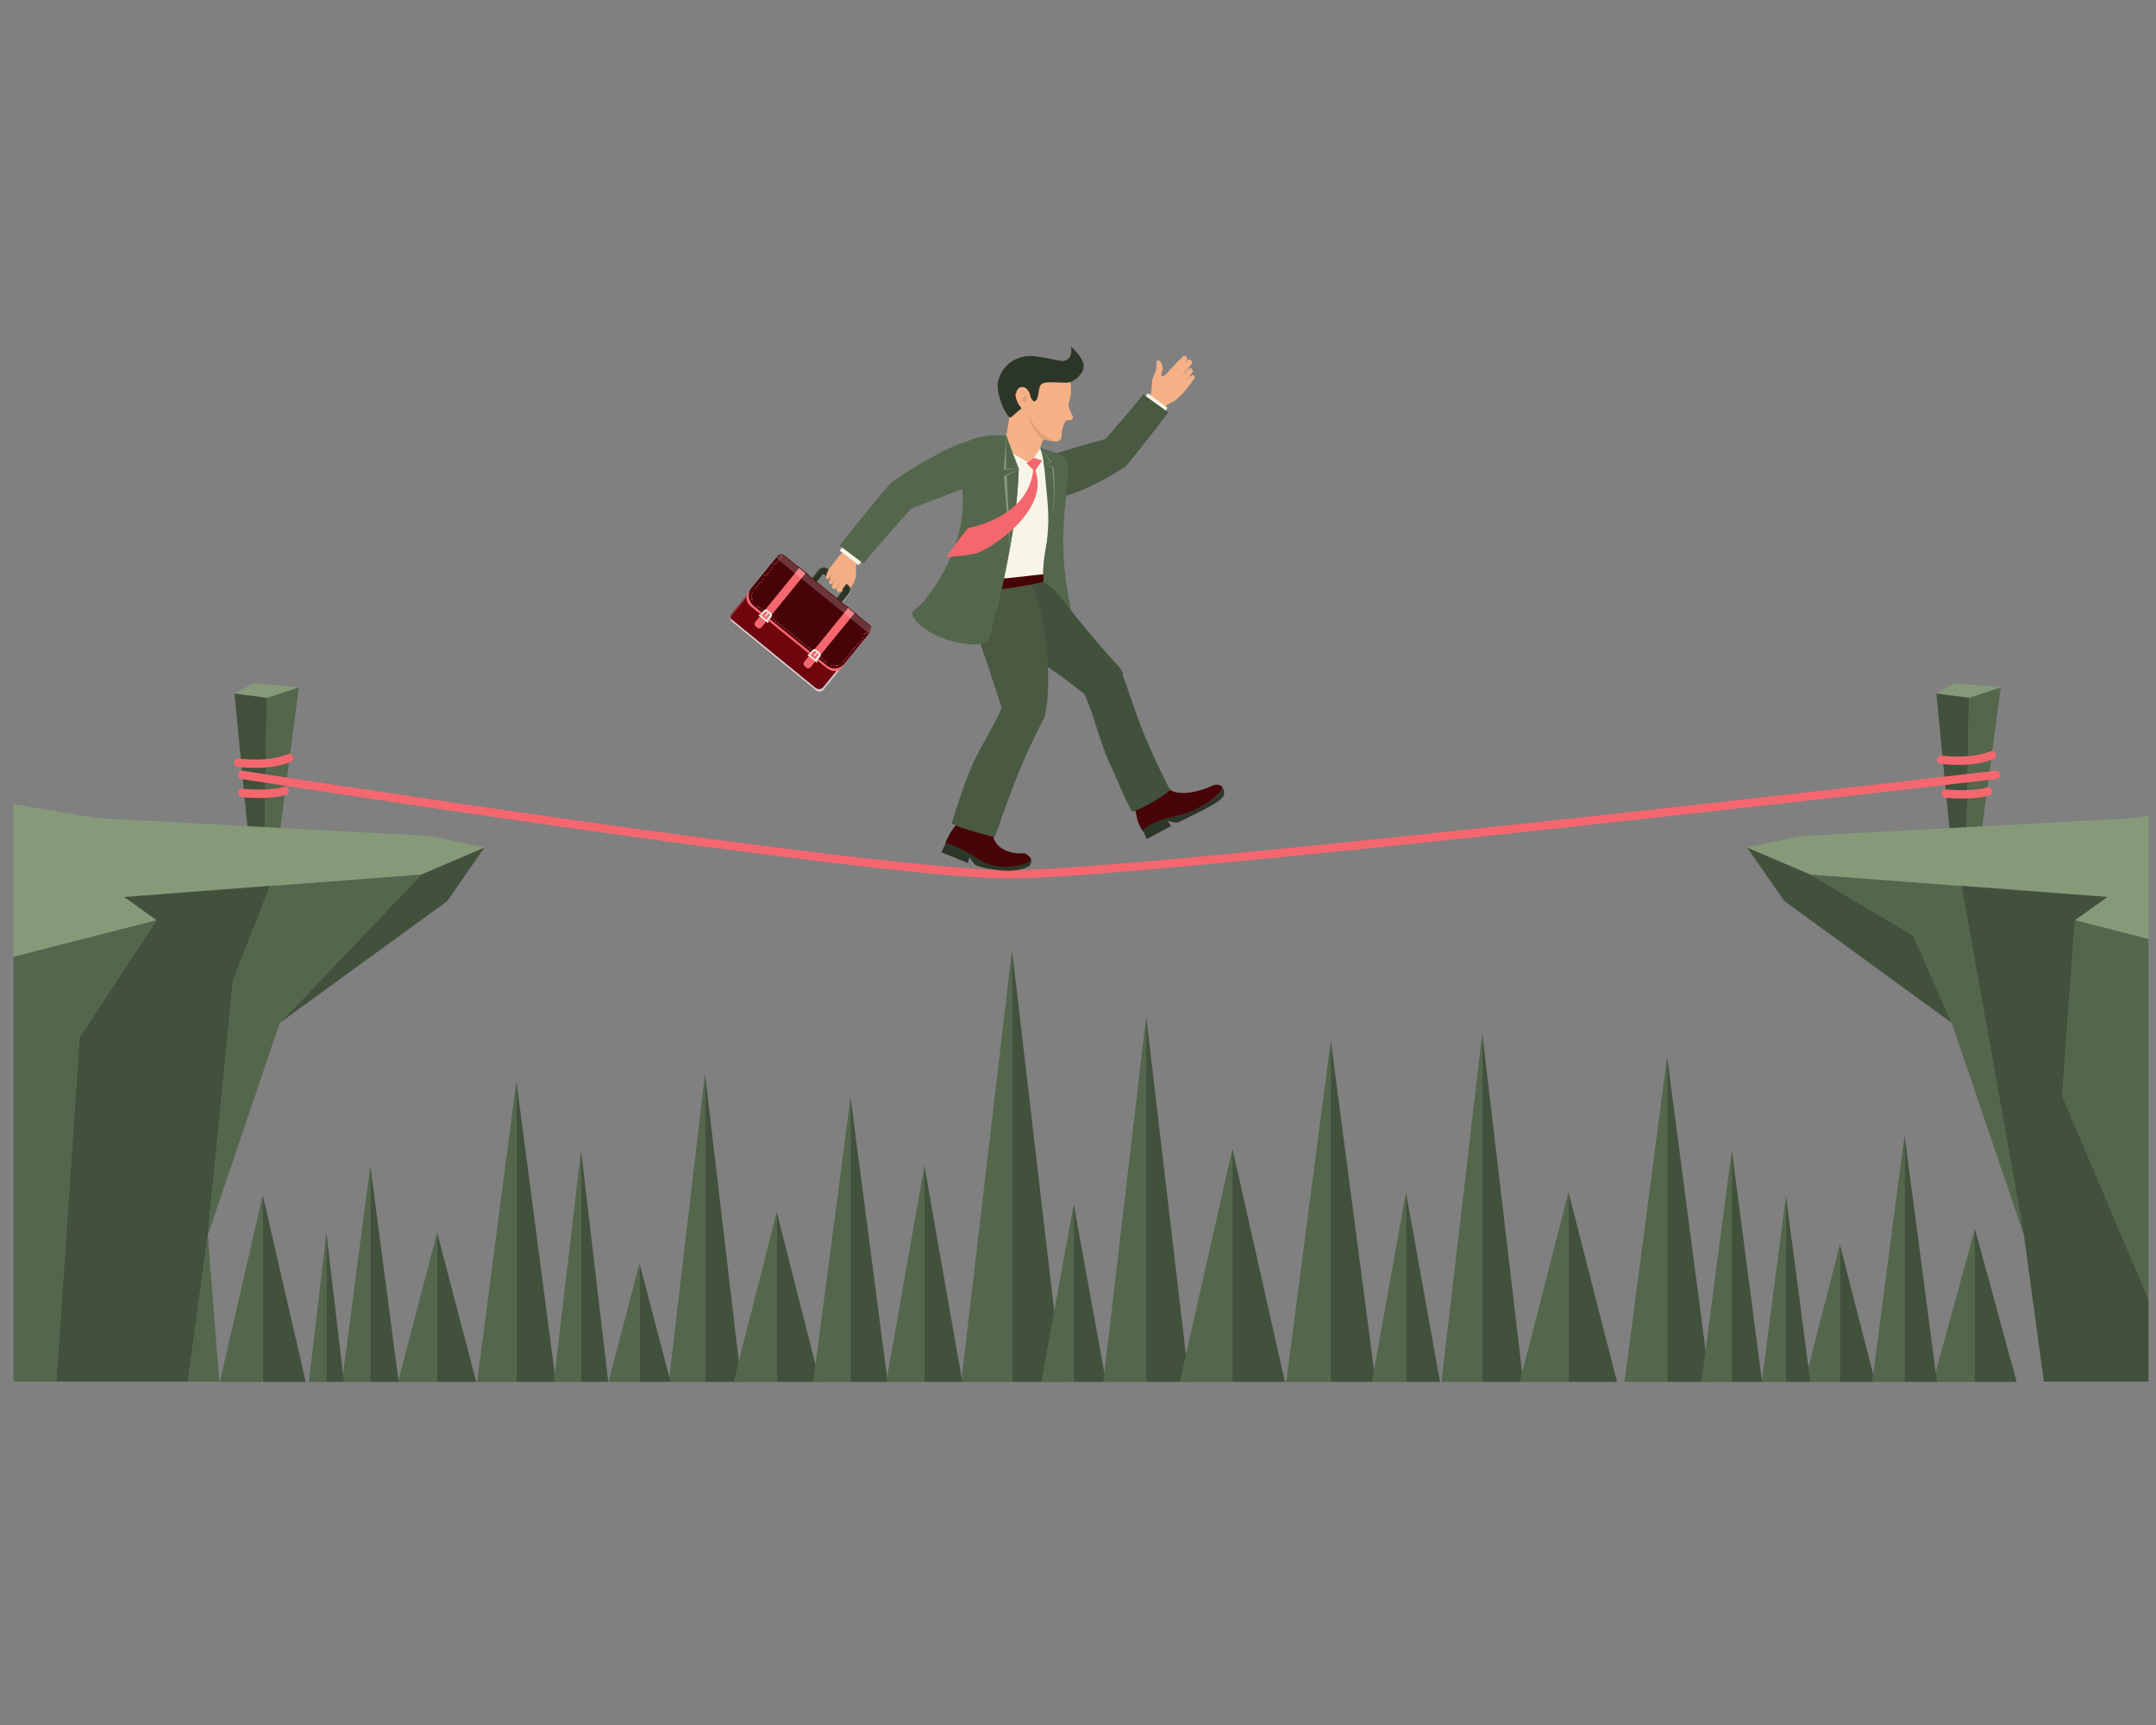<svg xmlns="http://www.w3.org/2000/svg" xmlns:xlink="http://www.w3.org/1999/xlink" viewBox="0 0 800 640"><rect x="0" y="0" width="800" height="640" fill="#808080" stroke="none"/><defs><clipPath id="clippath-2"><rect x="1.4" y="347" width="791.1" height="165.7" fill="none"></rect></clipPath></defs><g><g id="Ebene_1"><g id="g24"><g id="g17"><ellipse id="ellipse14" cx="98.2" cy="318.2" rx="11.1" ry="3.5" fill="#f7f5e8"></ellipse><g id="g16"><polygon id="polygon14" points="102.6 318.2 110.9 255 99 258.9 98 320 102.6 318.2" fill="#54674d"></polygon><polygon id="polygon15" points="93.9 253.5 110.9 255 99 258.9 87 257.3 93.9 253.5" fill="#869a79"></polygon><polygon id="polygon16" points="98 320 99 258.9 87 257.3 92.9 318 98 320" fill="#42513c"></polygon></g></g><g id="g20"><ellipse id="ellipse17" cx="729.6" cy="318.2" rx="11.1" ry="3.5" fill="#f7f5e8"></ellipse><g id="g19"><polygon id="polygon17" points="734 318.2 742.4 255 730.6 258.9 729.5 320 734 318.2" fill="#54674d"></polygon><polygon id="polygon18" points="725.4 253.5 742.4 255 730.6 258.9 718.5 257.3 725.4 253.5" fill="#869a79"></polygon><polygon id="polygon19" points="729.5 320 730.6 258.9 718.5 257.3 724.4 318 729.5 320" fill="#42513c"></polygon></g></g><path id="path20" d="M89.9,287.5s235.4,36.9,284.9,36.9,365.8-36.9,365.8-36.9" fill="none" stroke="#f5676f" stroke-linecap="round" stroke-miterlimit="7.5" stroke-width="3.1"></path><path id="path21" d="M88.4,283c8.8.9,14.2,0,18.9-1.7" fill="none" stroke="#f5676f" stroke-linecap="round" stroke-miterlimit="7.5" stroke-width="3.1"></path><path id="path22" d="M89.9,294.2c4.3.5,12.4.5,15.8-.8" fill="none" stroke="#f5676f" stroke-linecap="round" stroke-miterlimit="7.5" stroke-width="3.1"></path><path id="path23" d="M720.3,281.9c8.8.9,14.2,0,18.9-1.7" fill="none" stroke="#f5676f" stroke-linecap="round" stroke-miterlimit="7.5" stroke-width="3.1"></path><path id="path24" d="M721.9,294.4c4.3.5,12.4.5,15.8-.8" fill="none" stroke="#f5676f" stroke-linecap="round" stroke-miterlimit="7.5" stroke-width="3.1"></path></g><g id="g141"><g id="g31"><path d="M441.6,139.5h0c-.5.5-1,1.2-1.6,1.8.7-.9,1.6-2.1,2.4-3.1.6-.9-.4-2.3-1.5-1.2-.8.9-1.7,1.9-2.8,3.1.2-.2,2.4-3,3.9-4.8.9-1.1-.4-2.5-1.4-1.6h0c-.4.4-.8.8-1.3,1.3.4-.4.7-.9,1.1-1.3.5-.6-.6-2.2-1.4-1.5-1.6,1.5-4.4,4.4-6.6,6.9-.4.4-1.5.6-1.5.2,0-.7.4-1.5.5-2.2.2-1-.4-3.2-1.6-3.4h0c-.7,0-.7.5-.7,1.1.2,3.1-.9,3.9-1.5,5.9-.3,1,0,.7-.3,3.6,0,.5,0,1.2-.2,1.7-.2.2-1.2,2.2-1.5,2.2,2.3,2.3,6.3,3.7,6.3,3.7.6-.8.2-1.2,1.7-2,.9-.5,1.5-.6,2.3-1.2,1.7-1.4,2.7-2.4,3.4-3.2.2-.2.3-.4.4-.5,0,0,2.1-2.6,3.4-4.4.6-.8-.3-2.1-1.2-1ZM437.5,140.6s0,0,0,0c0,0,0,0,0,0,0,0,0,0,0,0Z" fill="#f5b086"></path><g id="g30"><polygon id="polygon29" points="424.3 148.1 431.8 153.4 433.2 151.3 425.9 145.9 424.3 148.1" fill="#f7f5e8"></polygon><path d="M433.5,153l-9.3-6.7c-5.1,6.4-10.1,12.1-13.9,16.5-4.8,1.5-13.7,3.7-20.3,6.1h0c-3.3,1.2-5.5,5.6-4.6,9.7.2,1.2.8,2.4,1.6,3.4,1.5,1.8,3.8,2.3,5.8,2.3,6,0,20.7-8.3,24.8-11.2.1,0,.2-.2.4-.4,0,0,0,0,0,0,5.9-7,15.5-19.7,15.5-19.7Z" fill="#495942"></path></g></g><g id="g54"><path id="path31" d="M398.7,232.3c-1.8-.4-16.9.3-19.2-.6,1.4-2.8,2.3-5.7,3.3-8.4,2.7-7.7,4-14.5,4.8-21.3h0c.5-4,.7-7.6.8-10.9v-.7c.2-7.9-.6-13.6-.8-16.1,0-.8-.2-1.5-.2-2.2-.2-1.7-.4-3.1-1.3-6,3.8,1.2,9.6,3,9.8,4.5,1.9,12.6-5.9,27,2.9,61.6h0Z" fill="#54674d"></path><path id="path32" d="M387,170.1c1,6.6,2.7,12.7,2.7,19.1,0,10.8-2.9,14.4-2.7,26.6-5.4-1.9-17.7.7-21.1.5-9.1-.6-5.6-3.1-3.4-10.6,2.2-7.3,4-14.8,5.5-22.3.7-3.7,1.5-7.3,2.1-11.1.2-1,.2-4.7,1-5.3.9-.7,3.1.6,4.2,1,1.9.6,6.1,1.5,8.1,1.9.6,0,3.5-.2,3.5.2h0Z" fill="#f7f5e8"></path><g id="g39"><path id="path33" d="M386.1,165.8c.6-2,1.1-3.3,1.9-4,1.1-4.5-13-10.3-13.6-6.2-.3,1.9-.7,5.7-2,9.9,1,1.7,12.2,7.8,12.2,7.8.6-5.4,1.3-6.7,1.5-7.6h0Z" fill="#f6b187"></path><g id="g38"><path id="path34" d="M395.6,155.9c-.2.3-.5.8-.7,1.4-.2.4-.4.9-.5,1.3,0,.2-.2.4-.2.6,0,.2-.2.4-.2.6,0,.2,0,.4,0,.5,0,.9,0,2.3-.5,2.8s-.7.6-1.1.6c-1.5.3-3.5-.6-5.2-.6h0c-5.2-1.3-11.1-5.2-12.6-7.5,0-.2,0-.4,0-.6h0c.8-3.9-2.4-7.6-2.5-11.5-.2-3.9,2.8-7.4,6.5-8.8s7.7-.9,11.5.5c2,.7,4,1.7,5.5,3.3,1.5,1.8,1.9,4,1.8,6.2,0,.4,0,.8,0,1.3-.2,1.6-.5,2-.8,3.5-.5,2.2,1.6,4.4,1.5,5.4-.2,1.4-1.8.8-2,1.1h-.3Z" fill="#f5b086"></path><g id="g36"><g id="g35"><path id="path35" d="M382,154.6c0,2.2,1.2,4.2,2.6,5.9.7,1,1.6,1.9,2.5,2.7h0c1.6,0,3.6.9,5.2.6-.2,0-.8-.2-1-.2-.4,0-.7-.2-1.1-.4-1.5-.6-2.8-1.5-4-2.6-1.8-1.6-3.1-3.7-4.1-6h0Z" fill="#dea179"></path></g></g><path id="path36" d="M397.3,128.5s4.7,4.1,4.8,7.1c.2,3-3.4,5.7-5.1,6.2-1.8.6-8.5-.6-10.4.6-1.7,1-.7,5.7-2.7,6.5-1.3.5-2.5-5.9-5.4-4.5-2.5,1.1.8,6.9.5,7.1-1.3,1.1-3.8,3.3-3.8,3.3-1.5,1-5.8-8.7-4.9-13,1.4-6.1,5.8-9,10.4-9.6,4.4-.6,12.3,2,14,1.7,2.7-.6,3.1-3.1,2.7-5.3h0Z" fill="#2c3628"></path><path id="path37" d="M377,145.9c.2-.9.7-1.9,1.6-2.2.8-.3,1.7,0,2.3.5.6.6,1,1.3,1.3,2.1.2.9.4,1.8.2,2.7-.4,2-2.4,2.7-3.3,2.4-.6-.2-2.7-3.7-2.2-5.5h0Z" fill="#f5b086"></path><path id="path38" d="M380.3,146.7c0,.6-.7.7-1,1.2,0,.2,0,.6,0,.7.2.2.3.2.5.2.2.2.4.5.6.5,0,0,.6,0,.5-1,0-.6-.2-1.3-.5-1.9-.2-.3-.4-.9-1.2-1,1,.3,1,1,1,1.2h0Z" fill="#dea179"></path></g></g><g id="g42"><g id="g41"><path id="path39" d="M421.3,299.8c3.7-1.3,10.6-5.9,11.5-7.9,1.7,1.5,2.8,2.2,5.6,2.3,2.7.2,7.8-1,10.3-2.2.9-.4,1.8-.9,2.7-.9s2.1.4,2.3,1.3c-.7,2.7-7.4,7-12.3,9-2.4,1-5.6,1.5-8.1,2.3-2.6,1-5.1,2.2-7.5,3.5-.6.3-1.4,1.9-1.9,1-.8-1.2-1.6-3.1-1.9-4.1,0-.4-1-4.4-1-4.4h0Z" fill="#470408"></path><g id="g40"><path id="path40" d="M454,292.4c-2.4,4.2-8.9,7.5-14.2,9.4-2.7,1-5.5,1.2-8.3,2.2-2.1.7-4,1.6-5.9,2.8-.6.4-1.8.7-1.4,1.5.4.9.9,2.1,1.3,3l9-4.8c-.3-.6-.8-1.4-1.2-1.9.9,0,2.9,1,4.1.4,7.3-3.6,16.9-7.9,16.8-10.4,0-.5,0-1.7-.3-2.1h0Z" fill="#2c3628"></path></g></g><path d="M416.8,250.1h0c-.4-1-.9-1.9-1.5-2.6-.2-.2-.3-.4-.5-.6-5.9-6.2-14.4-16.5-21.2-25.2-5.9-7.6-8.5-5.5-9.4-6.1-11.2-6.6-25.8,11.1-21,15.5h0c21.5,13.6,27.1,16.8,39.2,26.4,3.8,8.4,5.6,17.7,9.4,25.8,2.3,4.9,5.5,13.1,8.3,17.9,4.3-1.5,10.7-5.1,14.1-8.1-10.8-20.9-12.8-29.3-17.7-43Z" fill="#42513c"></path></g><g id="g46"><g id="g45"><path id="path43" d="M355,305.5c4,1.6,8.8,4,13.1,2.7.4,2.3.5,3.5,2.3,5.5,1.9,1.9,5.1,2.9,7.9,2.9s1.9,0,2.8.5c.9.5,1.5,1.3,1.5,2.3-3.3,2.6-10.5,3.1-14.7,1.9-2.1-.6-5.2-2.5-7.5-3.6-2.4-1.2-5.2-2.6-7.7-3.5-.6-.2-2.2.2-2-.7.2-1.5,1.1-2.9,1.8-4.3.2-.5,2.5-3.6,2.6-3.6.2-.3,0,0,0,0h-.2Z" fill="#470408"></path><g id="g44"><path id="path44" d="M382.7,319.3c-5,2.7-11,3.1-16.2,1.1-2.7-1-5.2-2.8-7.7-4.3-1.9-1.1-4-2-6-2.7-.7-.2-1.5-.9-2.1,0s-.9,1.9-1.4,2.8c3.3,1.3,6.6,2.7,9.9,4,.2-.7.3-1.5.6-2.2.3.9,2,3.1,2.7,3.2,3,1,10.6,2.6,15.5,1.5,1.4-.2,3.5-1,4-1.5.6-.6.6-1.3.7-2h0Z" fill="#2c3628"></path></g></g><path d="M387.9,264.3c1.9-6,1.8-36.6-5.8-48.5-1.8-1.7-26.2,6.1-26.2,6.1,5.9,9,9.9,22.9,15.8,40.7-3.5,8.2-8.8,15.7-12,23.7-2,5.1-5,13.8-6.6,19.2,4,2.1,12.1,4.1,16,5.1,7.8-22.3,11.4-30.7,18-43.6h0c.5-.9.8-1.8.9-2.7Z" fill="#495942"></path></g><path id="path47" d="M387.2,215.8v-2.7c-3.3,0-17.5,2.7-31.3,1.8-.7,1-1.5,2-2.3,3.1,9.8,1.2,16.9,1.5,32.8-1.9.2,0,.6-.2.7-.2h0Z" fill="#470408"></path><polygon id="polygon47" points="383.6 169.9 386 166.3 387.9 171.3 383.6 169.9" fill="#f7f5e8"></polygon><g id="g50"><path id="path48" d="M378,174.1c-.2,12.7-3.5,36.9-11.2,63.8-4.8,3.3-22.3-.5-27.9-8.8-.4-.6-.6-1.9,0-2.4,2.2-1.9,3.3-2.8,4.1-3.9,19.3-24.3,13.3-44.2,13.6-44.9,4.1-14.7-1.3-12.4,3.3-14.6,1.7-.8,6.8-2.4,13.6-1.6,3.3,9.8,3.5,8.9,4.6,12.3h0Z" fill="#54674d"></path><g id="g49"><polygon id="polygon48" points="374.7 203.1 372.5 176.6 378 174.1 372.5 174.2 373.4 161.8 378 174.1 374.7 203.1" fill="#869a79"></polygon><polygon id="polygon49" points="377.9 174.1 373.4 161.8 373.3 173.9 377.9 174.1" fill="#54674d"></polygon><path id="path49" d="M378,174.1c-.2,7-1.2,17.2-3.2,29l-1.2-26.7,4.4-2.3Z" fill="#54674d"></path></g></g><g id="g52"><path id="path50" d="M386,166.3l4.2,5.1-2.9.9,3.5,1c1.1,7.3,0,16.4,0,16.4l-3.5-17.3s-.4-4-1.4-6.1h.2Z" fill="#869a79"></path><path id="path51" d="M389.8,171.3l-2.4,1c-.2-1.7-.4-3.1-1.3-6l3.7,5h0Z" fill="#54674d"></path><path id="path52" d="M390.4,173.5c1.1,9,1,16.9-2,28.9.8-10.5,1-9.7-.8-28,0-.8-.2-1.5-.2-2.2l3.1,1.3h0Z" fill="#54674d"></path></g><g id="g53"><polygon id="polygon52" points="383.9 174.9 386.7 170.9 383.6 169.9 380.9 171.9 383.9 174.9" fill="#f5676f"></polygon></g><path id="path53" d="M359.2,196c-.3.2-4.6,5.6-8,10.7,5.8-.5,6.9-.6,10.5-1.3,4.4-.7,28.6-15.8,22.3-31.3-.2,0-.5,0-.6.2-1.6,15.8-19,20.7-24.3,21.6h0Z" fill="#f5676f"></path></g><g id="g140"><g id="g138"><g id="g55"><path id="path54" d="M315.2,218.3c-.9.6-1.5.9-2.7,1.1-.2,0-.2,0-.3-.2h0c-.2-.2-.2-.6-.2-.8.2-.6,2.1-1.1,2.3-1.7.2-.4-.4-1-.5-1.1.6-1.1,1.5-2.1,2.3-3.1l1.5,1s-.4,2.1-1,3.1c-.6,1.1-1,1.4-1.5,1.7v.2Z" fill="#f3ae84"></path></g><path id="path55" d="M312.2,219.3h0s0,0,0-.2c0-.2.2-.4.4-.7h0l-.6.9h0Z" fill="#bec0c2"></path><g id="g135"><rect id="rect55" x="296.8" y="209.8" width="1.6" height="5" transform="translate(-55 308.7) rotate(-50.8)" fill="#2c3628"></rect><rect id="rect56" x="314.9" y="224.5" width="1.6" height="5" transform="translate(-59.8 328.2) rotate(-50.8)" fill="#2c3628"></rect><g id="g61"><g id="g56"><path id="path56" d="M315,220.5l-2.9,3.6-2-1.7,2.5-3.1c0,0,0-.2,0-.3h0c0,0,0-.2-.2-.3l-6.4-5.2c-.2-.2-.5-.2-.6,0l-2.5,3.1-2-1.7,2.9-3.6c.9-1,2.4-1.2,3.5-.3l7.4,6c1,.9,1.2,2.4.3,3.5h0Z" fill="#2c3628"></path></g><g id="g58"><path id="path57" d="M312.6,218.9h0c0,0,0-.2-.2-.3l-6.4-5.2c-.2-.2-.5-.2-.6,0l-2.5,3.1-2-1.7h0c0,0,1.9,1.5,1.9,1.5l2.5-3.1c.2-.2.5-.2.6,0l6.4,5.2c.3.3.3.5.2.6h0Z" fill="#bec0c2"></path><path id="path58" d="M315.4,218c.2.7,0,1.6-.5,2.3l-2.9,3.6-1.9-1.5h0c0,0,2,1.8,2,1.8l2.9-3.6c.6-.7.7-1.7.4-2.5h0Z" fill="#bec0c2"></path></g><g id="g60" opacity=".2"><path id="path59" d="M303.9,211.6c.9-1,2.4-1.2,3.5-.3l7.4,6c.5.4.7.9.9,1.5,0-.6-.3-1.3-.9-1.8l-7.4-6c-1-.9-2.6-.7-3.5.3l-2.9,3.6.2.2,2.8-3.5h0Z" fill="#fff"></path><path id="path60" d="M312.6,219.4l-2.4,3h0c0,0,2.5-3.1,2.5-3.1,0,0,0-.2,0-.3h0v.5h0Z" fill="#fff"></path></g></g><path id="path61" d="M323,234.4l-17.5,21.5c-.7.9-2,1-2.9.3l-31.1-25.4c-.9-.7-1-2-.3-2.9l17.5-21.5c0-.2.2-.2.4-.3.6-.4,1.4-.3,1.9,0l31.8,25.9c.6.5.7,1.2.5,1.9,0,.2-.2.3-.2.5h0Z" fill="#6f060d"></path><g id="g62"><path id="path62" d="M323.2,233.9c.2-.4.2-.8,0-1.2v.2c0,.2-.2.3-.2.5l-17.5,21.5c-.7.9-2,1-2.9.3l-31.1-25.4c-.3-.2-.5-.6-.6-.9,0,.7.2,1.5.7,1.9l31.1,25.4c.9.7,2.2.6,2.9-.3l17.5-21.5c0-.2.2-.3.2-.5h0Z" fill="#cacacb"></path></g><g id="g63" opacity=".2"><path id="path63" d="M271.6,228.4l17.5-21.5c0-.2.2-.2.4-.3.6-.4,1.4-.3,1.9,0l-.6-.4c-.6-.5-1.4-.5-1.9,0-.2,0-.2.2-.4.3l-17.5,21.5c-.7.9-.6,2.2.3,2.9l.6.4c-.9-.7-1-2-.3-2.9Z" fill="#fff"></path></g><g id="g64"><path id="path64" d="M323,234.4l-11.6,14.3c-1.5.6-3.2.3-4.6-.8l-28.1-22.8c-1.4-1.1-1.9-2.7-1.7-4.4l11.6-14.3c0-.2.2-.2.4-.3.3,0,.6.2,1,.4l32.8,26.6c.3.2.5.6.6.9,0,.2-.2.3-.2.5h0Z" fill="#f5676f"></path></g><path id="path65" d="M323,234.4l-9.7,11.9c-1.6,1.9-4.5,2.3-6.5.6l-27.3-22.3c-1.9-1.6-2.3-4.5-.6-6.5l9.7-11.9c.6-.7,1.6-.8,2.3-.2l31.8,25.9c.7.6.8,1.6.2,2.3h0Z" fill="#470408"></path><g id="g125"><rect id="rect65" x="283.5" y="226.7" width=".2" height=".6" transform="translate(-71.5 303.3) rotate(-50.8)" fill="#f5676f"></rect><rect id="rect66" x="282.6" y="225.9" width=".2" height=".6" transform="translate(-71.3 302.3) rotate(-50.8)" fill="#f5676f"></rect><path id="path66" d="M278.8,221.9c0,.2,0,.4.2.6h.2c0-.2,0-.4-.2-.6h-.2Z" fill="#f5676f"></path><rect id="rect67" x="281.8" y="225.2" width=".2" height=".6" transform="translate(-71 301.4) rotate(-50.8)" fill="#f5676f"></rect><rect id="rect68" x="284.4" y="227.4" width=".2" height=".6" transform="translate(-71.7 304.2) rotate(-50.8)" fill="#f5676f"></rect><rect id="rect69" x="285.2" y="228.2" width=".2" height=".6" transform="translate(-72 305.1) rotate(-50.8)" fill="#f5676f"></rect><path id="path69" d="M280,223.7h0c0,.2.2.2.2.3l.2.2h0c0,0-.2-.2-.2-.2,0,0-.2-.2-.2-.2h0Z" fill="#f5676f"></path><rect id="rect70" x="280.9" y="224.7" width=".2" height=".6" transform="translate(-70.9 300.6) rotate(-50.8)" fill="#f5676f"></rect><path id="path70" d="M279.2,223c0,.2.2.3.3.5h0c0-.2-.2-.4-.3-.6h-.2,0Z" fill="#f5676f"></path><rect id="rect71" x="289.5" y="231.6" width=".2" height=".6" transform="translate(-73.1 309.7) rotate(-50.8)" fill="#f5676f"></rect><rect id="rect72" x="290.3" y="232.2" width=".2" height=".6" transform="translate(-73.3 310.6) rotate(-50.8)" fill="#f5676f"></rect><rect id="rect73" x="291.1" y="233" width=".2" height=".6" transform="translate(-73.6 311.5) rotate(-50.8)" fill="#f5676f"></rect><rect id="rect74" x="286.1" y="228.8" width=".2" height=".6" transform="translate(-72.2 306.1) rotate(-50.8)" fill="#f5676f"></rect><rect id="rect75" x="293" y="234.4" width=".2" height=".6" transform="translate(-74 313.4) rotate(-50.8)" fill="#f5676f"></rect><rect id="rect76" x="288.6" y="230.8" width=".2" height=".6" transform="translate(-72.9 308.8) rotate(-50.8)" fill="#f5676f"></rect><rect id="rect77" x="286.9" y="229.4" width=".2" height=".6" transform="translate(-72.4 306.9) rotate(-50.8)" fill="#f5676f"></rect><rect id="rect78" x="287.7" y="230.2" width=".2" height=".6" transform="translate(-72.7 307.9) rotate(-50.8)" fill="#f5676f"></rect><path id="path78" d="M279.1,219.7c0,.2-.2.3-.2.6h.2c0-.2,0-.3.2-.5h-.2Z" fill="#f5676f"></path><rect id="rect79" x="284.3" y="213.2" width=".6" height=".2" transform="translate(-60.6 299) rotate(-50.8)" fill="#f5676f"></rect><rect id="rect80" x="283.4" y="213.5" width=".6" height=".2" transform="translate(-61 299) rotate(-50.9)" fill="#f5676f"></rect><rect id="rect81" x="284.9" y="212.4" width=".6" height=".2" transform="translate(-59.8 299.2) rotate(-50.8)" fill="#f5676f"></rect><path id="path81" d="M278.8,220.8v.6h.2v-.6h-.2Z" fill="#f5676f"></path><rect id="rect82" x="280" y="218.1" width=".6" height=".2" transform="translate(-66 297.5) rotate(-50.8)" fill="#f5676f"></rect><rect id="rect83" x="282.2" y="215.9" width=".6" height=".2" transform="translate(-63.4 298.4) rotate(-50.8)" fill="#f5676f"></rect><rect id="rect84" x="285.6" y="211.4" width=".6" height=".2" transform="translate(-58.7 299.3) rotate(-50.8)" fill="#f5676f"></rect><rect id="rect85" x="280.6" y="217.4" width=".6" height=".2" transform="translate(-65.2 297.7) rotate(-50.8)" fill="#f5676f"></rect><rect id="rect86" x="281.4" y="216.5" width=".6" height=".2" transform="translate(-64.2 298) rotate(-50.8)" fill="#f5676f"></rect><rect id="rect87" x="282.8" y="214.9" width=".6" height=".2" transform="translate(-62.4 298.5) rotate(-50.8)" fill="#f5676f"></rect><rect id="rect88" x="289.1" y="207.3" width=".6" height=".2" transform="translate(-54.2 300.5) rotate(-50.8)" fill="#f5676f"></rect><rect id="rect89" x="289.8" y="206.3" width=".6" height=".2" transform="translate(-53.2 300.7) rotate(-50.8)" fill="#f5676f"></rect><path id="path89" d="M279.7,218.9h0c0,0,0-.2,0-.2h0c0,.2-.2.3-.2.5h0l.2-.2h0Z" fill="#f5676f"></path><rect id="rect90" x="293.7" y="235" width=".2" height=".6" transform="translate(-74.2 314.3) rotate(-50.8)" fill="#f5676f"></rect><rect id="rect91" x="288.3" y="208.1" width=".6" height=".2" transform="translate(-55.1 300.3) rotate(-50.8)" fill="#f5676f"></rect><rect id="rect92" x="286.3" y="210.6" width=".6" height=".2" transform="translate(-57.8 299.6) rotate(-50.8)" fill="#f5676f"></rect><rect id="rect93" x="286.8" y="209.2" width=".6" height=".2" transform="translate(-56.4 300.1) rotate(-50.9)" fill="#f5676f"></rect><rect id="rect94" x="287.7" y="208.9" width=".6" height=".2" transform="translate(-56 300.1) rotate(-50.8)" fill="#f5676f"></rect><rect id="rect95" x="292.1" y="233.7" width=".2" height=".6" transform="translate(-73.8 312.5) rotate(-50.8)" fill="#f5676f"></rect><rect id="rect96" x="314.3" y="243.4" width=".6" height=".2" transform="translate(-72.9 333.4) rotate(-50.8)" fill="#f5676f"></rect><rect id="rect97" x="315" y="242.5" width=".6" height=".2" transform="translate(-72 333.6) rotate(-50.8)" fill="#f5676f"></rect><rect id="rect98" x="315.6" y="241.6" width=".6" height=".2" transform="translate(-71 333.7) rotate(-50.8)" fill="#f5676f"></rect><rect id="rect99" x="316.4" y="240.7" width=".6" height=".2" transform="translate(-70.1 334) rotate(-50.8)" fill="#f5676f"></rect><path id="path99" d="M312.5,245.6c0,0-.2.2-.2.3h0c0,0,.2,0,.2-.2h0c0,0,0-.2,0-.2h0Z" fill="#f5676f"></path><rect id="rect100" x="313.7" y="244.4" width=".6" height=".2" transform="translate(-74 333.2) rotate(-50.8)" fill="#f5676f"></rect><rect id="rect101" x="317" y="240" width=".6" height=".2" transform="translate(-69.3 334.3) rotate(-50.8)" fill="#f5676f"></rect><path id="path101" d="M311.4,246.6v.2c.2,0,.4-.2.6-.3h0c-.2,0-.3,0-.5.2h0Z" fill="#f5676f"></path><rect id="rect102" x="312.9" y="245.1" width=".6" height=".2" transform="translate(-74.8 332.9) rotate(-50.8)" fill="#f5676f"></rect><rect id="rect103" x="322" y="233.9" width=".6" height=".2" transform="translate(-62.8 335.9) rotate(-50.8)" fill="#f5676f"></rect><rect id="rect104" x="321.3" y="234.9" width=".6" height=".2" transform="translate(-63.7 335.6) rotate(-50.8)" fill="#f5676f"></rect><path id="path104" d="M310.3,246.9v.2c.2,0,.4,0,.6-.2v-.2c-.2,0-.4,0-.6.2h0Z" fill="#f5676f"></path><rect id="rect105" x="322.7" y="233.2" width=".6" height=".2" transform="translate(-61.9 336.1) rotate(-50.8)" fill="#f5676f"></rect><rect id="rect106" x="320.4" y="235.2" width=".6" height=".2" transform="translate(-64.1 335.7) rotate(-50.9)" fill="#f5676f"></rect><rect id="rect107" x="319.2" y="237.5" width=".6" height=".2" transform="translate(-66.5 335) rotate(-50.8)" fill="#f5676f"></rect><rect id="rect108" x="318.5" y="238.3" width=".6" height=".2" transform="translate(-67.4 334.8) rotate(-50.8)" fill="#f5676f"></rect><rect id="rect109" x="317.8" y="239.1" width=".6" height=".2" transform="translate(-68.3 334.5) rotate(-50.8)" fill="#f5676f"></rect><rect id="rect110" x="319.9" y="236.6" width=".6" height=".2" transform="translate(-65.6 335.2) rotate(-50.8)" fill="#f5676f"></rect><rect id="rect111" x="298.9" y="239.2" width=".2" height=".6" transform="translate(-75.6 319.8) rotate(-50.8)" fill="#f5676f"></rect><rect id="rect112" x="301.4" y="241.4" width=".2" height=".6" transform="translate(-76.3 322.6) rotate(-50.8)" fill="#f5676f"></rect><rect id="rect113" x="298" y="238.6" width=".2" height=".6" transform="translate(-75.4 318.9) rotate(-50.8)" fill="#f5676f"></rect><rect id="rect114" x="294.6" y="235.7" width=".2" height=".6" transform="translate(-74.4 315.2) rotate(-50.8)" fill="#f5676f"></rect><rect id="rect115" x="300.6" y="240.6" width=".2" height=".6" transform="translate(-76 321.6) rotate(-50.8)" fill="#f5676f"></rect><rect id="rect116" x="299.8" y="239.9" width=".2" height=".6" transform="translate(-75.8 320.8) rotate(-50.8)" fill="#f5676f"></rect><rect id="rect117" x="295.5" y="236.5" width=".2" height=".6" transform="translate(-74.7 316.2) rotate(-50.8)" fill="#f5676f"></rect><rect id="rect118" x="297.2" y="237.8" width=".2" height=".6" transform="translate(-75.1 318) rotate(-50.8)" fill="#f5676f"></rect><rect id="rect119" x="296.3" y="237.2" width=".2" height=".6" transform="translate(-74.9 317.1) rotate(-50.8)" fill="#f5676f"></rect><rect id="rect120" x="304" y="243.4" width=".2" height=".6" transform="translate(-76.9 325.3) rotate(-50.8)" fill="#f5676f"></rect><rect id="rect121" x="306.5" y="245.5" width=".2" height=".6" transform="translate(-77.6 328) rotate(-50.8)" fill="#f5676f"></rect><rect id="rect122" x="302.2" y="242" width=".2" height=".6" transform="translate(-76.5 323.4) rotate(-50.8)" fill="#f5676f"></rect><rect id="rect123" x="305.7" y="244.9" width=".2" height=".6" transform="translate(-77.4 327.2) rotate(-50.8)" fill="#f5676f"></rect><path id="path123" d="M308.2,246.6v.2c0,0,.3.2.5.2v-.2c-.2,0-.3,0-.5-.2Z" fill="#f5676f"></path><path id="path124" d="M307.5,246.2l-.2-.2h0c0,0,.2.2.2.2,0,0,.2.2.2.2h0c0-.2-.2-.2-.2-.3h0Z" fill="#f5676f"></path><rect id="rect124" x="303.1" y="242.6" width=".2" height=".6" transform="translate(-76.7 324.4) rotate(-50.8)" fill="#f5676f"></rect><rect id="rect125" x="304.9" y="244.1" width=".2" height=".6" transform="translate(-77.2 326.2) rotate(-50.8)" fill="#f5676f"></rect><path id="path125" d="M309.2,246.9v.2h.6v-.2h-.6Z" fill="#f5676f"></path></g><path id="path126" d="M296.5,210.8l-16.3,20c-.4.5-.3,1.2.2,1.6l.6.5c.5.4,1.2.3,1.6-.2l16.3-20-2.3-1.9h0Z" fill="#f5676f"></path><path id="path127" d="M314.7,225.6l-16.3,20c-.4.5-.3,1.2.2,1.6l.6.5c.5.4,1.2.3,1.6-.2l16.3-20-2.3-1.9h0Z" fill="#f5676f"></path><g id="g130"><g id="g128"><path id="path128" d="M282.6,228.4l.8-1c.2-.3.7-.8,1.2-.4l.8.6c.5.4.2,1-.2,1.3l-.8,1,.6.5,1.2-1.5c.4-.5.3-1.2-.2-1.5l-1.2-1c-.5-.4-1.2-.3-1.5.2l-1.2,1.5.6.5h0Z" fill="#f7f5e8"></path></g><path id="path129" d="M284.7,230.9l-3-2.4c-.2,0-.2-.3,0-.4h0c0-.2.3-.2.4,0l3,2.4c.2,0,.2.3,0,.4h0c0,.2-.3.2-.4,0Z" fill="#f7f5e8"></path><path id="path130" d="M283.9,228.7h0c0,0,0-.2,0-.3l1-1.2c0,0,.2,0,.3,0h0c0,0,0,.2,0,.3l-1,1.2c0,0-.2,0-.3,0Z" fill="#f7f5e8"></path></g><g id="g133"><g id="g131"><path id="path131" d="M300.7,243.1l.8-1c.2-.3.7-.8,1.2-.4l.8.6c.5.4.2,1-.2,1.3l-.8,1,.6.5,1.2-1.5c.4-.5.3-1.2-.2-1.5l-1.2-1c-.5-.4-1.2-.3-1.5.2l-1.2,1.5.6.5h0Z" fill="#f7f5e8"></path></g><path id="path132" d="M302.8,245.6l-3-2.4c-.2,0-.2-.3,0-.4h0c0-.2.3-.2.4,0l3,2.4c.2,0,.2.3,0,.4h0c0,.2-.3.2-.4,0Z" fill="#f7f5e8"></path><path id="path133" d="M302,243.5h0c0,0,0-.2,0-.3l1-1.2c0,0,.2,0,.3,0h0c0,0,0,.2,0,.3l-1,1.2c0,0-.2,0-.3,0Z" fill="#f7f5e8"></path></g><g id="g134" opacity=".2"><path id="path134" d="M323,234.4l-.6.6-34.4-28,.6-.6c.6-.7,1.6-.8,2.3-.2l31.8,25.9c.7.6.8,1.6.2,2.3h0Z" fill="#fff"></path></g></g><g id="g137"><path id="path135" d="M317.6,213.4c0-1.5,0-2.3,0-3.1,0-.9,1-2.1,2-3.2l-5.6-3.7c0,.5-2.7,2.7-2.9,3.1-.2.5-2,2.8-3.1,4.1-1,1.1-1.5,3.1-1.5,3.5s.2.6.6.7c.4.2,1.1-.8,1.1-.8,0,0-.5,1.6-.6,2,0,.3.2.6.6.7.5.2,1-.6,1-.6,0,0-.6,1.5-.4,1.8,0,.3.3.6.7.6,1,.2,1.2-1,1.9-1.9-.2.5-1,1.7-.9,2.2s.2.8.7.9c.4,0,.9-.2,1.1-.6.2-.3.6-1,1.3-1.9.4-.6.6-.6,1-.6,0,0,.3.2.4.2.2.3.4,1,.7.8,1.1-1.5,2-3.4,2-4.3h-.2Z" fill="#f3ae84"></path><polygon id="polygon135" points="312.1 215.1 311.4 216.7 310.9 217.4 312.1 215.1" fill="#af8f74"></polygon><path id="path136" d="M310.1,213.9l-.9,2.2c-.2.2-.2.3-.4.5l1.3-2.7h0Z" fill="#af8f74"></path><path id="path137" d="M308.7,212.7l-.5,1.3-.3.3.8-1.7h0Z" fill="#af8f74"></path></g></g><g id="g139"><polygon id="polygon138" points="320.6 207.1 313.4 201.8 311.6 204.3 318.6 209.7 320.6 207.1" fill="#f7f5e8"></polygon><path d="M368.1,168.4c-.2-1.2-.9-2.3-1.8-3.2-1.8-1.5-4.3-1.8-6.6-1.5-6.5.9-22,10.4-27.8,14.5-.5.2-1,.5-1.4,1-7.2,8.3-19,23.2-19,23.2l8.9,6.7c6.5-8,12.9-15,17.6-20.3,5.1-2.2,16.4-6.1,24.6-9.8h0c3.9-1.8,6.5-6.6,5.6-10.6Z" fill="#54674d"></path></g></g></g><g clip-path="url(#clippath-2)"><g id="g191"><g id="g142"><polygon id="polygon141" points="375.5 352.4 354 535.4 375.5 535.4 375.5 352.4" fill="#54674d"></polygon><polygon id="polygon142" points="375.5 352.4 396.9 535.4 375.5 535.4 375.5 352.4" fill="#42513c"></polygon></g><g id="g144"><polygon id="polygon143" points="398.4 446.7 376.9 565.1 398.4 565.1 398.4 446.7" fill="#54674d"></polygon><polygon id="polygon144" points="398.4 446.7 419.9 565.1 398.4 565.1 398.4 446.7" fill="#42513c"></polygon></g><g id="g146"><polygon id="polygon145" points="425.3 377.1 403.8 560.2 425.3 560.2 425.3 377.1" fill="#54674d"></polygon><polygon id="polygon146" points="425.3 377.1 446.8 560.2 425.3 560.2 425.3 377.1" fill="#42513c"></polygon></g><g id="g148"><polygon id="polygon147" points="457.3 426.2 425.3 567.8 457.3 567.8 457.3 426.2" fill="#54674d"></polygon><polygon id="polygon148" points="457.3 426.2 489.2 567.8 457.3 567.8 457.3 426.2" fill="#42513c"></polygon></g><g id="g150"><polygon id="polygon149" points="493.8 386 469.9 569.1 493.8 569.1 493.8 386" fill="#54674d"></polygon><polygon id="polygon150" points="493.8 386 517.8 569.1 493.8 569.1 493.8 386" fill="#42513c"></polygon></g><g id="g152"><polygon id="polygon151" points="521.7 442.3 500.2 562.2 521.7 562.2 521.7 442.3" fill="#54674d"></polygon><polygon id="polygon152" points="521.7 442.3 543.2 562.2 521.7 562.2 521.7 442.3" fill="#42513c"></polygon></g><g id="g154"><polygon id="polygon153" points="550 383.3 528.6 566.3 550 566.3 550 383.3" fill="#54674d"></polygon><polygon id="polygon154" points="550 383.3 571.5 566.3 550 566.3 550 383.3" fill="#42513c"></polygon></g><g id="g156"><polygon id="polygon155" points="582 442.3 550 567 582 567 582 442.3" fill="#54674d"></polygon><polygon id="polygon156" points="582 442.3 613.9 567 582 567 582 442.3" fill="#42513c"></polygon></g><g id="g158"><polygon id="polygon157" points="682.7 461.7 650.8 586.4 682.7 586.4 682.7 461.7" fill="#54674d"></polygon><polygon id="polygon158" points="682.7 461.7 714.7 586.4 682.7 586.4 682.7 461.7" fill="#42513c"></polygon></g><g id="g160"><polygon id="polygon159" points="732.8 455.9 698.7 580.6 732.8 580.6 732.8 455.9" fill="#54674d"></polygon><polygon id="polygon160" points="732.8 455.9 766.8 580.6 732.8 580.6 732.8 455.9" fill="#42513c"></polygon></g><g id="g162"><polygon id="polygon161" points="618.6 392.1 594.6 575.2 618.6 575.2 618.6 392.1" fill="#54674d"></polygon><polygon id="polygon162" points="618.6 392.1 642.6 575.2 618.6 575.2 618.6 392.1" fill="#42513c"></polygon></g><g id="g164"><polygon id="polygon163" points="642.6 426.7 618.6 609.7 642.6 609.7 642.6 426.7" fill="#54674d"></polygon><polygon id="polygon164" points="642.6 426.7 666.5 609.7 642.6 609.7 642.6 426.7" fill="#42513c"></polygon></g><g id="g166"><polygon id="polygon165" points="662.7 443.8 638.8 626.9 662.7 626.9 662.7 443.8" fill="#54674d"></polygon><polygon id="polygon166" points="662.7 443.8 686.7 626.9 662.7 626.9 662.7 443.8" fill="#42513c"></polygon></g><g id="g168"><polygon id="polygon167" points="706.7 421.1 682.7 604.1 706.7 604.1 706.7 421.1" fill="#54674d"></polygon><polygon id="polygon168" points="706.7 421.1 730.7 604.1 706.7 604.1 706.7 421.1" fill="#42513c"></polygon></g><g id="g170"><polygon id="polygon169" points="191.6 401.1 167.7 584.1 191.6 584.1 191.6 401.1" fill="#54674d"></polygon><polygon id="polygon170" points="191.6 401.1 215.6 584.1 191.6 584.1 191.6 401.1" fill="#42513c"></polygon></g><g id="g172"><polygon id="polygon171" points="137.4 432.4 113.5 615.4 137.4 615.4 137.4 432.4" fill="#54674d"></polygon><polygon id="polygon172" points="137.4 432.4 161.4 615.4 137.4 615.4 137.4 432.4" fill="#42513c"></polygon></g><g id="g174"><polygon id="polygon173" points="215.6 426.7 194.1 609.7 215.6 609.7 215.6 426.7" fill="#54674d"></polygon><polygon id="polygon174" points="215.6 426.7 237.1 609.7 215.6 609.7 215.6 426.7" fill="#42513c"></polygon></g><g id="g176"><polygon id="polygon175" points="121.1 457.3 99.7 640.3 121.1 640.3 121.1 457.3" fill="#54674d"></polygon><polygon id="polygon176" points="121.1 457.3 142.6 640.3 121.1 640.3 121.1 457.3" fill="#42513c"></polygon></g><g id="g178"><polygon id="polygon177" points="261.6 398.3 240.1 581.4 261.6 581.4 261.6 398.3" fill="#54674d"></polygon><polygon id="polygon178" points="261.6 398.3 283.1 581.4 261.6 581.4 261.6 398.3" fill="#42513c"></polygon></g><g id="g180"><polygon id="polygon179" points="288.2 449.6 256.3 575.6 288.2 575.6 288.2 449.6" fill="#54674d"></polygon><polygon id="polygon180" points="288.2 449.6 320.2 575.6 288.2 575.6 288.2 449.6" fill="#42513c"></polygon></g><g id="g182"><polygon id="polygon181" points="237.3 468.7 205.4 590.5 237.3 590.5 237.3 468.7" fill="#54674d"></polygon><polygon id="polygon182" points="237.3 468.7 269.2 590.5 237.3 590.5 237.3 468.7" fill="#42513c"></polygon></g><g id="g184"><polygon id="polygon183" points="162.2 457.3 130.3 579.1 162.2 579.1 162.2 457.3" fill="#54674d"></polygon><polygon id="polygon184" points="162.2 457.3 194.1 579.1 162.2 579.1 162.2 457.3" fill="#42513c"></polygon></g><g id="g186"><polygon id="polygon185" points="97.5 443.4 69.5 565.2 97.5 565.2 97.5 443.4" fill="#54674d"></polygon><polygon id="polygon186" points="97.5 443.4 125.5 565.2 97.5 565.2 97.5 443.4" fill="#42513c"></polygon></g><g id="g188"><polygon id="polygon187" points="315.6 407.1 291.6 590.2 315.6 590.2 315.6 407.1" fill="#54674d"></polygon><polygon id="polygon188" points="315.6 407.1 339.5 590.2 315.6 590.2 315.6 407.1" fill="#42513c"></polygon></g><g id="g190"><polygon id="polygon189" points="343 432.4 319 568.7 343 568.7 343 432.4" fill="#54674d"></polygon><polygon id="polygon190" points="343 432.4 366.9 568.7 343 568.7 343 432.4" fill="#42513c"></polygon></g></g></g><polygon points="179.7 314.5 166 334.3 103.8 379.5 156.3 324.5 179.7 314.5" fill="#42513c"></polygon><polygon points="156.3 324.5 103.8 379.5 77.1 458.3 86.5 363.6 100.2 328.7 156.3 324.5" fill="#54674d"></polygon><polygon points="100.3 328.6 100.2 328.7 46.1 332.8 100.3 328.6" fill="#42513c"></polygon><polygon points="782 332.8 727.8 328.7 727.8 328.6 782 332.8" fill="#42513c"></polygon><polygon points="727.8 328.7 751 458.3 724.2 379.5 709.9 347.1 671.8 324.5 727.8 328.7" fill="#54674d"></polygon><polygon points="709.9 347.1 724.2 379.5 662.1 334.3 648.3 314.5 671.8 324.5 709.9 347.1" fill="#42513c"></polygon><polygon points="159.8 310.2 35.4 303.5 5 298.3 5 355 58.1 341.4 46.1 332.8 100.3 328.6 100.2 328.7 156.3 324.4 179.7 314.4 159.8 310.2" fill="#869a79"></polygon><polygon points="797.2 348.4 797.2 302.7 792.6 303.5 668.2 310.2 648.3 314.4 671.8 324.4 727.8 328.7 727.8 328.6 782 332.8 769.9 341.4 797.2 348.4" fill="#869a79"></polygon><polygon points="797.2 348.4 769.9 341.4 765.2 406.6 797.2 481.9 797.2 348.4" fill="#54674d"></polygon><g><polygon points="81.4 512.6 77.1 458.3 69.7 512.6 81.4 512.6" fill="#54674d"></polygon><polygon points="20.9 512.6 29.5 385 58.1 341.4 5 355 5 512.6 20.9 512.6" fill="#54674d"></polygon></g><polygon points="20.9 512.6 69.7 512.6 77.1 458.3 86.5 363.6 100.2 328.7 46.1 332.8 58.1 341.4 29.5 385 20.9 512.6" fill="#42513c"></polygon><polygon points="758.4 512.6 797.2 512.6 797.2 481.9 765.2 406.6 769.9 341.4 782 332.8 727.8 328.7 751 458.3 758.4 512.6" fill="#42513c"></polygon></g></g></svg>